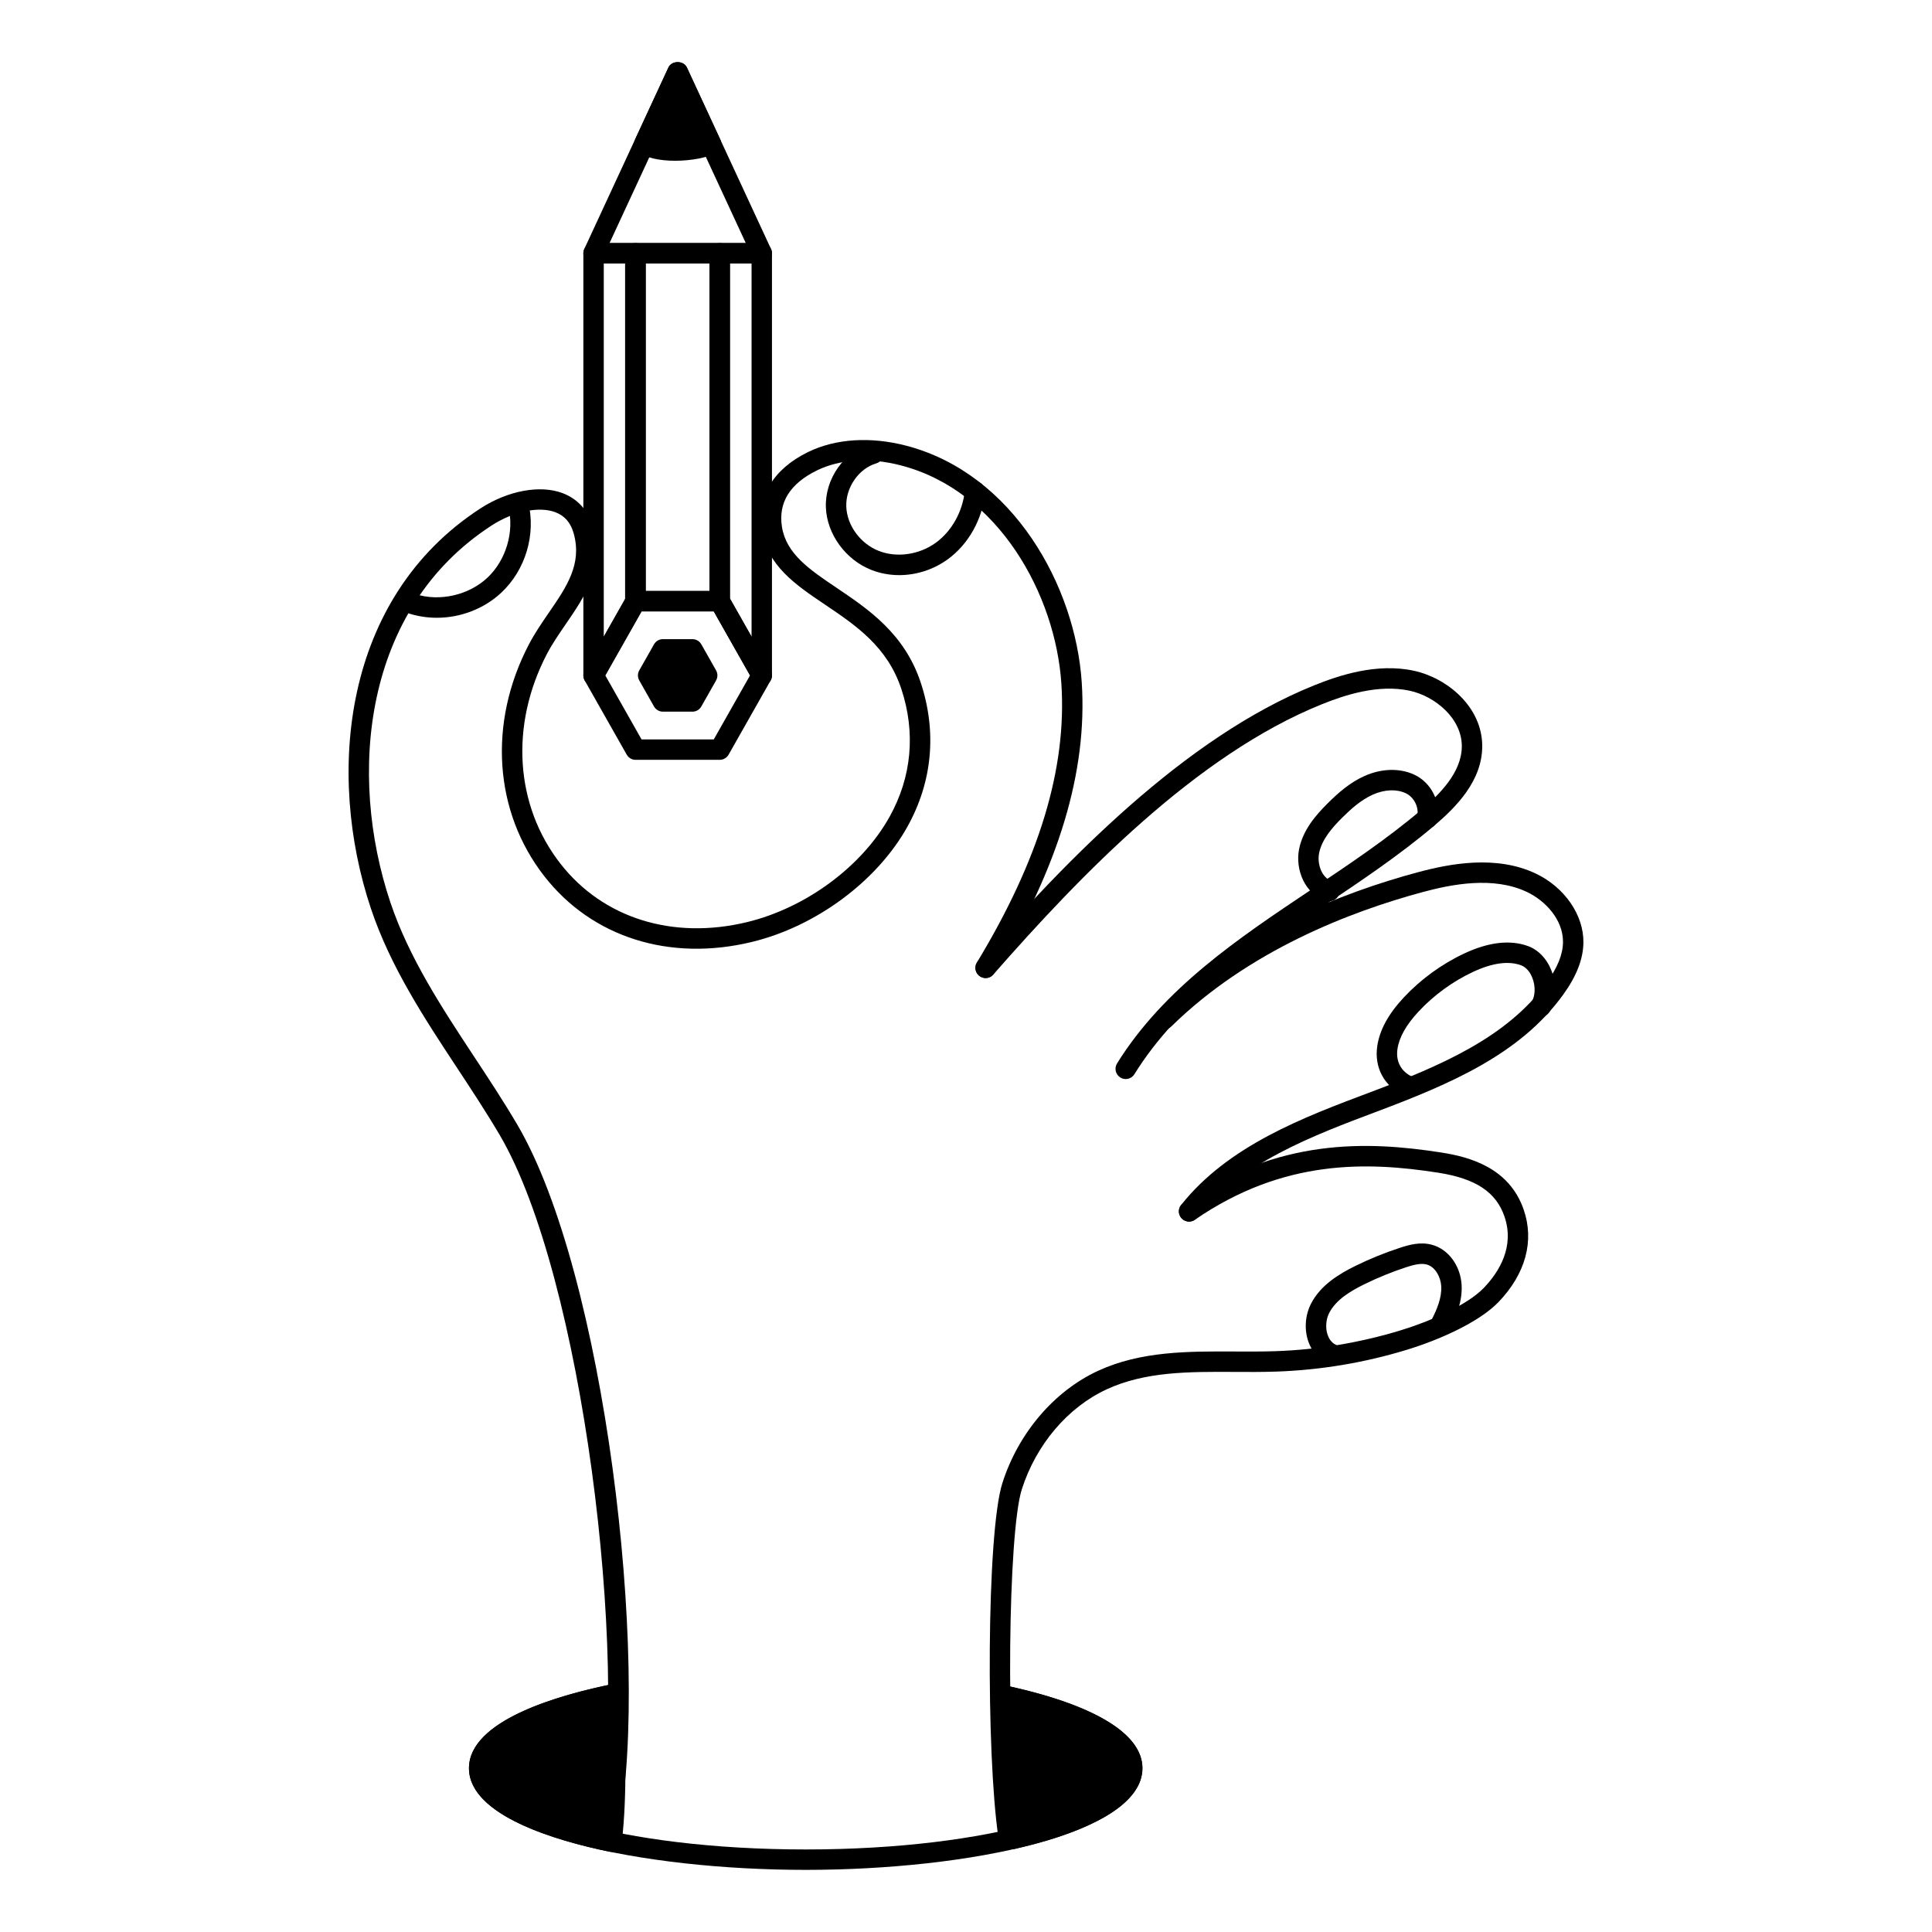 <svg width="1000" height="1000" viewBox="0 0 1000 1000" fill="none" xmlns="http://www.w3.org/2000/svg">
<path d="M417.031 967.842C332.538 967.842 242.742 949.407 242.742 915.24C242.742 890.172 290.137 877.026 318.389 871.427C321.265 870.837 324.031 872.717 324.6 875.578C325.169 878.438 323.307 881.22 320.446 881.786C270.89 891.621 253.308 905.954 253.308 915.241C253.308 935.124 320.547 957.277 417.032 957.277C513.514 957.277 580.753 935.124 580.753 915.241C580.753 906.374 564.312 892.522 517.969 882.681C515.115 882.078 513.295 879.273 513.901 876.418C514.507 873.564 517.312 871.732 520.167 872.346C546.739 877.988 591.319 891.067 591.319 915.241C591.317 949.408 501.52 967.842 417.031 967.842Z" fill="#FFC522" style="fill:#FFC522;fill:color(display-p3 1 0.772 0.133);fill-opacity:1;"/>
<path d="M728.62 567.313C727.877 567.313 727.123 567.155 726.408 566.826C716.454 562.225 711.26 552.542 712.854 541.551C714.068 533.171 718.547 524.93 726.545 516.349C735.358 506.891 746.2 498.998 757.903 493.514C770.489 487.617 781.572 486.332 790.844 489.668C796.309 491.646 800.792 496.399 803.147 502.716C805.81 509.867 805.423 517.669 802.112 523.579C800.682 526.123 797.459 527.042 794.921 525.606C792.374 524.182 791.467 520.962 792.891 518.418C794.653 515.272 794.79 510.561 793.244 506.41C791.975 503.002 789.793 500.525 787.255 499.606C780.712 497.245 772.347 498.413 762.387 503.081C751.895 507.999 742.172 515.077 734.272 523.555C727.79 530.505 724.206 536.89 723.308 543.073C722.398 549.342 725.213 554.636 730.836 557.235C733.487 558.458 734.64 561.599 733.417 564.246C732.527 566.175 730.616 567.313 728.62 567.313Z" fill="#FFC522" style="fill:#FFC522;fill:color(display-p3 1 0.772 0.133);fill-opacity:1;"/>
<path d="M315.225 949.822C314.905 949.822 314.586 949.792 314.26 949.737C311.39 949.208 309.495 946.451 310.024 943.584C325.613 859.055 301.677 660.613 258.649 587.477C251.744 575.743 244.049 564.064 236.605 552.768C219.591 526.945 201.997 500.239 191.97 470.211C168.706 400.544 177.23 309.497 248.722 263.121C262.869 253.943 279.545 250.839 291.184 255.24C299.141 258.24 304.643 264.442 307.096 273.176C312.899 293.85 302.656 308.755 292.751 323.173C289.34 328.139 285.81 333.27 283.074 338.516C263.86 375.373 266.569 416.983 290.143 447.122C312.184 475.307 348.262 486.566 386.668 477.284C417.162 469.908 446.126 448.491 460.461 422.729C471.903 402.158 474.015 379.335 466.571 356.72C459.326 334.713 442.951 323.679 427.115 313.01C411.708 302.627 397.156 292.823 394.278 274.236C391.634 257.159 400.111 242.875 418.151 234.025C432.438 227.02 450.571 225.851 469.195 230.72C524.456 245.223 556.664 303.363 559.914 353.305C562.908 399.273 548.107 448.466 514.664 503.697C513.158 506.186 509.911 506.99 507.409 505.48C504.914 503.965 504.113 500.715 505.626 498.219C537.909 444.905 552.221 397.726 549.373 353.986C546.363 307.823 516.937 254.169 466.514 240.944C450.331 236.696 434.806 237.615 422.807 243.506C408.873 250.347 402.787 260.139 404.722 272.616C406.892 286.638 419 294.8 433.019 304.245C449.524 315.37 468.23 327.974 476.607 353.42C485 378.902 482.608 404.646 469.693 427.865C453.994 456.086 422.377 479.517 389.15 487.557C346.621 497.855 306.489 485.171 281.819 453.633C255.658 420.19 252.548 374.21 273.706 333.634C276.737 327.816 280.449 322.411 284.04 317.183C293.349 303.642 301.388 291.938 296.924 276.035C295.372 270.515 292.274 266.942 287.451 265.123C278.976 261.916 265.721 264.685 254.471 271.982C187.719 315.284 180.014 401.061 201.991 466.863C211.58 495.577 228.785 521.698 245.427 546.955C252.94 558.36 260.712 570.149 267.751 582.12C312.955 658.944 336.496 858.299 320.411 945.494C319.945 948.044 317.724 949.822 315.225 949.822Z" fill="#FFC522" style="fill:#FFC522;fill:color(display-p3 1 0.772 0.133);fill-opacity:1;"/>
<path d="M582.662 558.507C581.713 558.507 580.748 558.251 579.881 557.71C577.401 556.17 576.64 552.914 578.18 550.437C602.393 511.474 641.091 485.608 678.515 460.589C697.811 447.693 717.761 434.358 735.395 419.423C745.257 411.073 756.587 399.759 756.635 386.297C756.687 371.946 742.929 360.389 729.601 357.504C713.248 354.005 695.79 359.841 684.089 364.564C619.117 390.777 559.127 453.086 514.124 504.44C512.198 506.637 508.863 506.856 506.669 504.933C504.475 503.01 504.253 499.669 506.176 497.478C551.955 445.241 613.096 381.813 680.134 354.766C693.125 349.52 712.631 343.026 731.832 347.183C749.037 350.902 767.277 365.892 767.201 386.335C767.137 404.118 753.818 417.672 742.224 427.489C724.13 442.808 703.928 456.319 684.388 469.379C646.216 494.892 610.163 518.992 587.157 556.014C586.155 557.624 584.43 558.507 582.662 558.507Z" fill="#FFC522" style="fill:#FFC522;fill:color(display-p3 1 0.772 0.133);fill-opacity:1;"/>
<path d="M615.462 632.288C614.312 632.288 613.155 631.917 612.185 631.144C609.897 629.336 609.513 626.014 611.324 623.725C635.683 592.978 674.631 578.347 708.993 565.433C745.522 551.709 780.005 537.042 800.497 508.699C806.154 500.878 808.938 494.007 809.005 487.69C809.133 475.944 799.785 466.194 790.461 461.739C773 453.383 751.316 457.716 736.514 461.702C699.225 471.732 646.364 491.938 606.288 531.278C604.207 533.329 600.862 533.293 598.817 531.211C596.772 529.129 596.806 525.782 598.887 523.743C640.598 482.79 695.26 461.854 733.769 451.502C750.192 447.084 774.399 442.355 795.019 452.208C809.857 459.298 819.722 473.6 819.57 487.799C819.479 496.38 816.04 505.242 809.059 514.894C786.845 545.616 750.806 561.014 712.711 575.328C679.633 587.756 642.143 601.839 619.607 630.285C618.562 631.6 617.02 632.288 615.462 632.288Z" fill="#FFC522" style="fill:#FFC522;fill:color(display-p3 1 0.772 0.133);fill-opacity:1;"/>
<path d="M521.972 955.415C519.398 955.415 517.143 953.534 516.753 950.911C510.417 908.351 510.579 793.507 518.828 767.648C527.075 741.782 545.585 720.055 568.341 709.538C590.531 699.289 615.131 699.435 638.957 699.533C645.932 699.563 653.147 699.606 660.097 699.369C682.165 698.627 704.057 694.975 725.169 688.518C739.462 684.148 759.287 675.762 768.115 666.511C775.933 658.319 784.106 645.258 778.668 629.55C774.31 616.958 763.745 610.002 744.419 606.989C707.918 601.292 664.427 599.741 618.459 631.358C616.049 633.019 612.762 632.405 611.113 630.001C609.458 627.597 610.066 624.311 612.47 622.655C661.49 588.932 707.504 590.533 746.047 596.546C760.739 598.834 781.142 604.391 788.655 626.094C794.257 642.277 789.677 659.22 775.759 673.803C765.531 684.521 744.516 693.65 728.26 698.622C706.259 705.353 683.448 709.157 660.455 709.936C653.298 710.173 645.973 710.155 638.901 710.1C615.196 709.984 592.827 709.869 572.77 719.132C552.659 728.431 536.257 747.767 528.893 770.863C521.69 793.448 520.631 905.213 527.201 949.355C527.63 952.24 525.64 954.93 522.755 955.362C522.492 955.396 522.23 955.415 521.972 955.415Z" fill="#FFC522" style="fill:#FFC522;fill:color(display-p3 1 0.772 0.133);fill-opacity:1;"/>
<path d="M465.439 297.683C460.525 297.683 455.64 296.807 451.061 295.011C437.684 289.783 427.982 276.449 427.474 262.597C426.929 247.875 436.866 233.731 450.584 229.696C453.396 228.862 456.317 230.475 457.145 233.275C457.967 236.075 456.366 239.014 453.566 239.836C444.492 242.502 437.669 252.331 438.034 262.208C438.393 271.982 445.334 281.428 454.911 285.177C464.217 288.798 475.768 287.149 484.352 280.935C492.641 274.928 498.271 264.825 499.406 253.907C499.707 251.01 502.318 248.831 505.209 249.202C508.112 249.5 510.218 252.099 509.917 255.002C508.475 268.854 501.235 281.75 490.554 289.492C483.119 294.877 474.227 297.683 465.439 297.683Z" fill="#FFC522" style="fill:#FFC522;fill:color(display-p3 1 0.772 0.133);fill-opacity:1;"/>
<path d="M688.096 466.455C687.615 466.455 687.128 466.388 686.648 466.254C675.212 462.998 670.35 449.834 672.404 439.506C674.379 429.592 681.071 421.881 687.357 415.649C692.414 410.628 698.625 405.035 706.349 401.615C715.064 397.75 724.355 397.47 731.837 400.885C740.653 404.896 745.768 414.792 744.003 424.414C743.477 427.281 740.738 429.198 737.85 428.656C734.98 428.127 733.082 425.376 733.608 422.503C734.5 417.665 731.855 412.504 727.461 410.501C722.729 408.353 716.591 408.633 710.63 411.274C704.474 414.007 699.173 418.809 694.8 423.148C689.645 428.26 684.186 434.45 682.768 441.57C681.645 447.206 684.153 454.558 689.539 456.091C692.348 456.888 693.973 459.816 693.175 462.621C692.512 464.94 690.397 466.455 688.096 466.455Z" fill="#FFC522" style="fill:#FFC522;fill:color(display-p3 1 0.772 0.133);fill-opacity:1;"/>
<path d="M689.178 706.118C688.423 706.118 687.657 705.96 686.926 705.613C682.392 703.477 678.926 699.454 677.164 694.293C675.019 688.018 675.542 680.739 678.564 674.824C683.539 665.068 693.368 659.28 701.378 655.324C708.858 651.63 716.657 648.453 724.56 645.872C729.42 644.284 735.113 642.701 741.001 644.247C749.573 646.456 755.96 655.044 756.53 665.116C757.023 673.807 753.499 681.907 750.371 687.994C749.044 690.587 745.855 691.603 743.259 690.276C740.663 688.943 739.641 685.76 740.974 683.161C743.643 677.963 746.327 671.823 745.983 665.712C745.724 661.154 742.964 655.664 738.357 654.471C735.229 653.68 731.285 654.787 727.84 655.913C720.412 658.341 713.084 661.33 706.055 664.793C699.105 668.226 691.518 672.674 687.973 679.619C686.281 682.942 685.962 687.36 687.164 690.878C687.751 692.6 688.969 694.895 691.436 696.057C694.074 697.299 695.203 700.451 693.959 703.086C693.058 704.998 691.159 706.118 689.178 706.118Z" fill="#FFC522" style="fill:#FFC522;fill:color(display-p3 1 0.772 0.133);fill-opacity:1;"/>
<path d="M372.525 316.452H328.83C325.912 316.452 323.547 314.085 323.547 311.169V131.089C323.547 128.174 325.911 125.806 328.83 125.806H372.525C375.443 125.806 377.808 128.173 377.808 131.089V311.169C377.807 314.085 375.443 316.452 372.525 316.452ZM334.112 305.887H367.241V136.372H334.112V305.887Z" fill="#FFC522" style="fill:#FFC522;fill:color(display-p3 1 0.772 0.133);fill-opacity:1;"/>
<path d="M394.289 354.874C392.421 354.874 390.647 353.882 389.691 352.196L367.927 313.775C367.48 312.978 367.242 312.083 367.242 311.17V131.09C367.242 128.175 369.606 125.807 372.525 125.807H394.289C397.207 125.807 399.572 128.174 399.572 131.09V349.591C399.572 351.989 397.956 354.089 395.634 354.697C395.187 354.819 394.737 354.874 394.289 354.874ZM377.808 309.776L389.006 329.543V136.372H377.808V309.776Z" fill="#FFC522" style="fill:#FFC522;fill:color(display-p3 1 0.772 0.133);fill-opacity:1;"/>
<path d="M307.228 354.874C306.781 354.874 306.33 354.819 305.883 354.698C303.561 354.089 301.945 351.99 301.945 349.592V131.089C301.945 128.174 304.309 125.806 307.228 125.806H328.992C331.91 125.806 334.275 128.173 334.275 131.089V311.169C334.275 312.082 334.038 312.977 333.59 313.774L311.826 352.195C310.871 353.882 309.097 354.874 307.228 354.874ZM312.511 136.372V329.543L323.709 309.776V136.372H312.511Z" fill="#FFC522" style="fill:#FFC522;fill:color(display-p3 1 0.772 0.133);fill-opacity:1;"/>
<path d="M372.522 393.289H328.992C327.09 393.289 325.334 392.267 324.394 390.611L302.63 352.196C301.717 350.577 301.717 348.605 302.63 346.986L324.394 308.565C325.334 306.91 327.09 305.887 328.992 305.887H372.522C374.424 305.887 376.18 306.909 377.12 308.565L398.884 346.986C399.797 348.605 399.797 350.577 398.884 352.196L377.12 390.611C376.179 392.266 374.423 393.289 372.522 393.289ZM332.071 382.723H369.442L388.214 349.591L369.442 316.452H332.071L313.298 349.591L332.071 382.723Z" fill="#FFC522" style="fill:#FFC522;fill:color(display-p3 1 0.772 0.133);fill-opacity:1;"/>
<path d="M358.4 336.101H343.118L335.477 349.589L343.118 363.077H358.4L366.041 349.589L358.4 336.101Z" fill="#FFC522" style="fill:#FFC522;fill:color(display-p3 1 0.772 0.133);fill-opacity:1;"/>
<path d="M358.401 368.36H343.119C341.217 368.36 339.461 367.338 338.521 365.682L330.88 352.195C329.967 350.576 329.967 348.604 330.88 346.985L338.521 333.498C339.461 331.843 341.217 330.82 343.119 330.82H358.401C360.303 330.82 362.059 331.842 362.999 333.498L370.64 346.985C371.553 348.604 371.553 350.576 370.64 352.195L362.999 365.682C362.059 367.338 360.303 368.36 358.401 368.36ZM346.198 357.795H355.321L359.971 349.591L355.321 341.387H346.198L341.548 349.591L346.198 357.795Z" fill="#FFC522" style="fill:#FFC522;fill:color(display-p3 1 0.772 0.133);fill-opacity:1;"/>
<path d="M394.286 136.372H307.228C305.423 136.372 303.747 135.453 302.776 133.931C301.805 132.416 301.677 130.505 302.435 128.867L345.962 34.959C347.69 31.222 353.819 31.222 355.548 34.959L399.078 128.867C399.836 130.504 399.708 132.415 398.737 133.931C397.767 135.453 396.091 136.372 394.286 136.372ZM315.499 125.807H386.015L350.755 49.744L315.499 125.807Z" fill="#FFC522" style="fill:#FFC522;fill:color(display-p3 1 0.772 0.133);fill-opacity:1;"/>
<path d="M350.753 37.18L333.555 74.284C338.539 79.268 360.244 78.841 368.06 74.519L350.753 37.18Z" fill="#FFC522" style="fill:#FFC522;fill:color(display-p3 1 0.772 0.133);fill-opacity:1;"/>
<path d="M349.428 83.21C341.349 83.21 333.492 81.688 329.819 78.019C328.252 76.449 327.832 74.069 328.763 72.061L345.959 34.96C347.687 31.223 353.816 31.223 355.545 34.96L372.854 72.298C374.019 74.812 373.043 77.8 370.617 79.145C366.11 81.634 357.653 83.21 349.428 83.21ZM340.521 71.817C345.469 72.9 354.47 73.004 360.854 71.537L350.751 49.743L340.521 71.817Z" fill="#FFC522" style="fill:#FFC522;fill:color(display-p3 1 0.772 0.133);fill-opacity:1;"/>
<path d="M226.095 319.757C221.272 319.757 216.443 319.045 211.799 317.578C209.018 316.696 207.478 313.726 208.357 310.944C209.236 308.163 212.185 306.635 214.988 307.499C227.586 311.498 242.57 308.102 252.241 299.058C261.906 290.014 266.288 275.304 263.147 262.444C262.453 259.608 264.188 256.754 267.024 256.06C269.857 255.342 272.718 257.095 273.408 259.937C277.492 276.637 272.017 295.023 259.459 306.775C250.458 315.192 238.298 319.757 226.095 319.757Z" fill="#FFC522" style="fill:#FFC522;fill:color(display-p3 1 0.772 0.133);fill-opacity:1;"/>
<path d="M248.023 915.239C248.023 930.834 274.975 944.664 316.538 953.284C318.067 940.594 318.404 927.692 318.448 914.892C318.488 902.858 318.32 890.794 316.883 878.846C316.816 878.288 316.737 877.729 316.661 877.171C275.029 885.792 248.023 899.629 248.023 915.239Z" fill="#FFC522" style="fill:#FFC522;fill:color(display-p3 1 0.772 0.133);fill-opacity:1;"/>
<path d="M316.541 958.567C316.182 958.567 315.823 958.531 315.47 958.457C288.308 952.827 242.742 939.724 242.742 915.24C242.742 890.738 288.384 877.628 315.592 871.999C317.034 871.707 318.519 872.017 319.715 872.857C320.911 873.703 321.702 875.011 321.897 876.46L322.131 878.219C323.522 889.789 323.777 901.255 323.732 914.912C323.692 926.53 323.431 940.242 321.787 953.917C321.611 955.384 320.825 956.711 319.623 957.575C318.72 958.226 317.639 958.567 316.541 958.567ZM312.083 883.569C268.832 893.325 253.307 906.586 253.307 915.241C253.307 923.883 268.79 937.126 311.91 946.876C312.948 935.659 313.133 924.528 313.167 914.876C313.203 903.245 313.023 893.282 312.083 883.569Z" fill="#FFC522" style="fill:#FFC522;fill:color(display-p3 1 0.772 0.133);fill-opacity:1;"/>
<path d="M522.497 878.277C522.251 880.439 522.045 882.604 521.851 884.754C520.206 902.922 518.726 921.305 521.511 939.33C522.158 943.525 523.083 947.709 524.268 951.813C561.979 943.136 586.037 929.974 586.037 915.239C586.036 900.278 561.212 886.95 522.497 878.277Z" fill="#FFC522" style="fill:#FFC522;fill:color(display-p3 1 0.772 0.133);fill-opacity:1;"/>
<path d="M524.264 957.094C521.96 957.094 519.858 955.579 519.191 953.278C517.943 948.963 516.967 944.538 516.288 940.132C513.513 922.172 514.782 904.212 516.589 884.28C516.787 882.083 516.994 879.886 517.246 877.677C517.416 876.186 518.211 874.841 519.431 873.971C520.657 873.095 522.179 872.79 523.652 873.119C567.286 882.899 591.317 897.859 591.317 915.241C591.317 932.373 567.925 947.193 525.451 956.961C525.052 957.052 524.657 957.094 524.264 957.094ZM527.152 884.792C527.14 884.938 527.125 885.084 527.112 885.23C525.368 904.456 524.139 921.74 526.732 938.519C527.088 940.838 527.535 943.163 528.071 945.469C566.836 935.816 580.752 923.279 580.752 915.24C580.752 907.098 566.574 894.475 527.152 884.792Z" fill="#FFC522" style="fill:#FFC522;fill:color(display-p3 1 0.772 0.133);fill-opacity:1;"/>
</svg>

